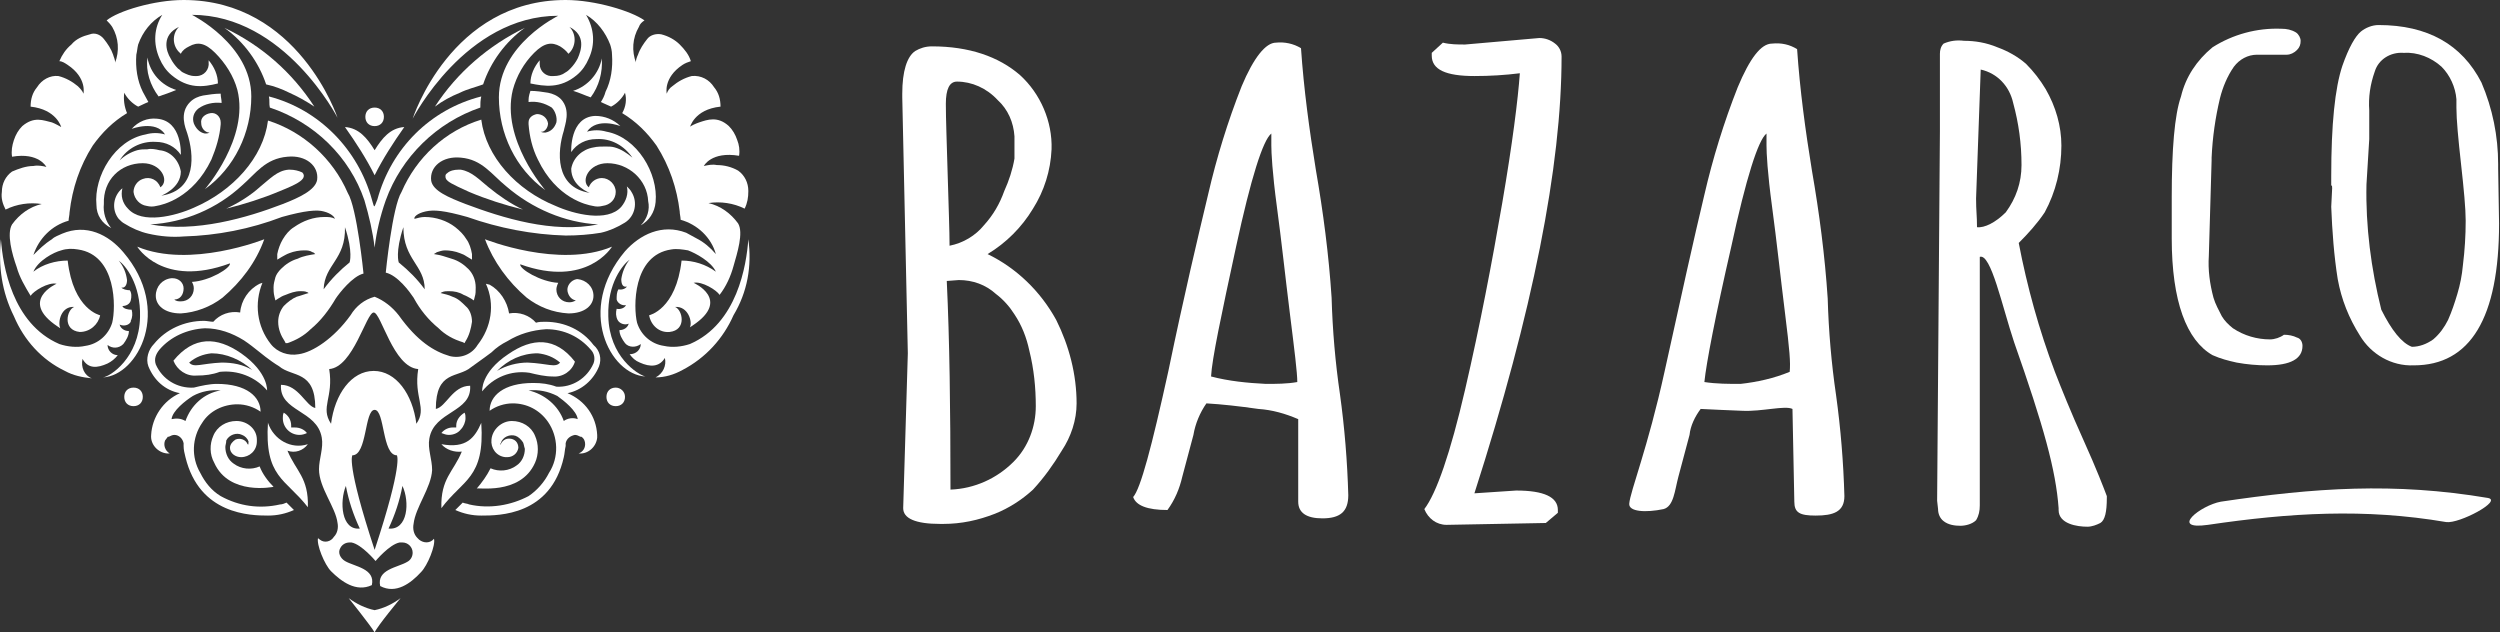 <?xml version="1.0" encoding="UTF-8"?> <!-- Generator: Adobe Illustrator 26.2.1, SVG Export Plug-In . SVG Version: 6.00 Build 0) --> <svg xmlns="http://www.w3.org/2000/svg" xmlns:xlink="http://www.w3.org/1999/xlink" id="Layer_1" x="0px" y="0px" viewBox="0 0 269.6 68.2" style="enable-background:new 0 0 269.6 68.2;" xml:space="preserve"><rect x="0" y="0" width="269.6" height="68.2" fill="#333333" stroke="none"/> <style type="text/css"> .st0{fill:#FFFFFF;} </style> <path class="st0" d="M97.9,38.1l-0.6-27.6v-0.4c0-2.4,0.5-4,1.4-4.6c0.5-0.3,1.1-0.5,1.8-0.5c4,0,7.2,1.1,9.5,3.1c2.2,2,3.5,5,3.4,8 c-0.1,2.3-0.8,4.5-2,6.4c-1.2,2-2.9,3.7-4.9,4.9c3.1,1.5,5.7,4,7.4,7.1c1.4,2.8,2.2,5.9,2.2,9c0,1.8-0.6,3.6-1.6,5.1 c-0.9,1.5-1.9,2.9-3.1,4.2c-1.2,1.1-2.6,2-4.1,2.6c-1.8,0.7-3.6,1.1-5.6,1.1h-0.3c-2.7,0-4-0.6-4-1.7L97.9,38.1z M103.2,8.8 c-0.8,0-1.2,0.8-1.2,2.4s0.1,4.2,0.2,7.7s0.2,6,0.2,7.6c1.5-0.3,2.8-1.1,3.7-2.2c1-1.1,1.7-2.3,2.2-3.7c0.5-1.1,0.9-2.3,1.1-3.5 v-2.4c-0.1-1.5-0.7-2.9-1.8-3.9C106.4,9.5,104.8,8.8,103.2,8.8z M109.3,49.8c1.6-1.6,2.4-3.8,2.4-6c0-2-0.2-4-0.7-6 c-0.3-1.4-0.8-2.7-1.6-3.9c-0.5-0.8-1.2-1.6-2-2.2c-1.1-1-2.5-1.5-4-1.5l-1.3,0.1c0.3,6.3,0.4,13.8,0.4,22.5 C105.1,52.7,107.5,51.6,109.3,49.8L109.3,49.8z"></path> <path class="st0" d="M142.6,55.9c-1.7,0-2.6-0.6-2.6-1.8v-8.9c-1.4-0.6-2.8-1-4.3-1.1c-2.1-0.3-3.9-0.5-5.6-0.6 c-0.7,1-1.2,2.2-1.4,3.4c-0.4,1.5-0.8,3-1.2,4.5c-0.3,1.3-0.8,2.5-1.6,3.6c-2.2,0-3.4-0.5-3.7-1.4c0.8-0.9,2-5.4,3.8-13.6 c1.7-8.2,3.2-14.5,4.3-19.1c0.9-3.9,2.1-7.8,3.6-11.6c1.3-3.1,2.6-4.7,3.7-4.7c0.9-0.1,1.9,0.1,2.7,0.6c0.3,4.4,0.9,8.8,1.6,13.1 c0.8,4.6,1.4,9.2,1.7,13.8c0.1,3.5,0.4,7,0.9,10.4c0.5,3.6,0.8,7.3,0.9,10.9C145.4,55.2,144.5,55.9,142.6,55.9z M139.1,33.8 c-0.5-4-0.9-7.8-1.4-11.5s-0.6-5.9-0.6-6.6c0-0.4,0-0.9,0-1.3c-0.9,0.7-2.2,4.8-3.8,12.2s-2.6,12.1-2.7,14c1.9,0.5,3.9,0.7,5.9,0.8 c1.1,0,2.3,0,3.4-0.2C139.9,40.2,139.6,37.8,139.1,33.8z"></path> <path class="st0" d="M158,4.8l8-0.7c0.6,0,1.2,0.2,1.7,0.6c0.4,0.3,0.7,0.8,0.7,1.4c0,11.8-3.1,27.5-9.4,47.1l4.5-0.3 c3,0,4.5,0.7,4.5,2.1v0.3l-1.3,1.1L156,56.6c-1.1,0-2-0.7-2.4-1.7c1.3-1.7,2.8-6,4.4-12.9s2.9-13.7,4-20.1s1.7-11.2,1.9-14 c-1.6,0.2-3.2,0.3-4.9,0.3c-3.1,0-4.6-0.7-4.6-2.2V5.7l1.2-1.1l0,0C156.4,4.8,157.2,4.8,158,4.8z"></path> <path class="st0" d="M195.8,55.6c-1.7,0-2.3-0.3-2.3-1.5l-0.2-10c-0.8-0.4-3.3,0.3-5.4,0.2s-2.8-0.1-4.5-0.2 c-0.6,0.8-1.1,1.8-1.2,2.8c-0.4,1.5-0.8,3-1.2,4.5s-0.5,3.2-1.6,3.5c-1.9,0.4-3.8,0.3-3.7-0.6c0.1-1.3,2-6,3.8-14.2 s3.2-14.5,4.3-19.1c0.9-3.9,2.1-7.8,3.6-11.6c1.3-3.1,2.5-4.7,3.7-4.7c1-0.1,1.9,0.1,2.7,0.6c0.3,4.4,0.9,8.8,1.6,13.1 c0.8,4.6,1.4,9.2,1.7,13.8c0.1,3.5,0.4,7,0.9,10.4c0.5,3.6,0.8,7.3,0.9,10.9C198.9,55.2,197.7,55.6,195.8,55.6z M192.5,33.8 c-0.5-4-0.9-7.8-1.4-11.5s-0.6-5.8-0.6-6.6c0-0.4,0-0.9,0-1.3c-0.9,0.7-2.2,4.8-3.8,12.2c-1.7,7.4-2.7,12.6-2.9,14.6 c1.3,0.2,2.6,0.2,3.9,0.2c1.8-0.2,3.6-0.6,5.3-1.3C193.1,39.1,193,37.8,192.5,33.8z"></path> <path class="st0" d="M208.9,54l0.3-39.8V5.8c0-0.4,0.1-0.8,0.4-1.1c0.7-0.3,1.4-0.4,2.2-0.3c1.2,0,2.4,0.2,3.6,0.7 c1.1,0.4,2.2,1,3.1,1.8c0.8,0.8,1.5,1.7,2.1,2.7c1.1,1.9,1.7,4,1.7,6.1c0,2.5-0.6,5-1.8,7.2c-0.8,1.2-1.8,2.3-2.8,3.3 c0.9,4.7,2.2,9.4,3.9,13.9c0.7,1.8,1.7,4.3,3.1,7.4s2.2,5.2,2.5,6v0.2c0,1.5-0.2,2.4-0.7,2.7c-0.4,0.2-0.9,0.4-1.4,0.4 c-1.1,0-3.1-0.3-3.1-1.8v-0.2c-0.3-4.1-1.6-8.8-4.8-17.9c-1.3-3.9-2.5-9.6-3.7-9.2v26.8c0,0.6-0.1,1.1-0.4,1.6 c-0.4,0.4-1.1,0.6-1.7,0.6c-0.6,0-1.3-0.1-1.8-0.5c-0.4-0.3-0.6-0.8-0.6-1.3L208.9,54z M213.6,7.5l-0.5,13.9c0,1.4,0.1,1.8,0.1,3.1 c0.8,0.1,2-0.5,3.1-1.6c1.1-1.5,1.7-3.2,1.7-5.1c0-2.3-0.3-4.5-0.9-6.7C216.7,9.3,215.4,7.9,213.6,7.5L213.6,7.5z"></path> <path class="st0" d="M234.2,25.7v-3.1v-1.3c0-5.2,0.3-8.9,1-10.9c0.5-2.1,1.7-3.9,3.4-5.3c2.2-1.4,4.8-2.1,7.4-2 c0.6,0,1.1,0.1,1.6,0.4c0.3,0.2,0.5,0.6,0.5,0.9c0,0.4-0.1,0.7-0.4,1c-0.3,0.3-0.7,0.5-1.1,0.5h-3.2c-1,0-1.9,0.5-2.5,1.3 c-0.7,1-1.2,2.2-1.5,3.4c-0.5,2.1-0.8,4.2-0.9,6.4v0.3l-0.3,10.3c-0.1,1.5,0.1,3,0.5,4.5c0.2,0.7,0.6,1.4,0.9,2 c0.3,0.5,0.7,0.9,1.2,1.3c1.2,0.8,2.6,1.2,4,1.2c0.5,0,1.1-0.2,1.5-0.5c0.5,0,1,0.1,1.4,0.3c0.4,0.1,0.6,0.5,0.6,0.9 c0,1.4-1.3,2.1-3.8,2.1c-1.1,0-2.2-0.1-3.3-0.3c-0.9-0.2-1.7-0.4-2.6-0.8C235.8,36.7,234.2,32.5,234.2,25.7z"></path> <path class="st0" d="M251.4,22.3l0.1-2c0-0.2,0-0.3-0.1-0.3v-1c0-5.6,0.4-9.5,1.2-11.9c0.7-2,1.4-3.2,2-3.7c0.5-0.4,1.2-0.7,1.9-0.7 c5.3,0,9,2.1,11.1,6.2c1.2,2.8,1.8,5.8,1.8,8.8v0.4l0.1,6c0,10.2-3.1,15.3-9.2,15.3c-2.4,0.1-4.6-1.2-5.8-3.2 c-1.2-1.9-2-3.9-2.4-6.1C251.7,27.6,251.5,24.9,251.4,22.3z M255.5,15l-0.3,4.9c-0.1,4.5,0.5,9.1,1.6,13.5c1.1,2.2,2.2,3.6,3.3,4 c0.8,0,1.6-0.3,2.3-0.8c0.7-0.6,1.2-1.3,1.6-2.1c0.4-0.9,0.7-1.8,1-2.8c0.3-1,0.5-2,0.6-3.1c0.2-1.6,0.3-3.2,0.3-4.8 c0-1.3-0.2-3.4-0.5-6.1c-0.3-2.7-0.5-4.8-0.5-6.1v-0.9c-0.1-1.3-0.7-2.6-1.6-3.5c-1.1-1-2.6-1.6-4.1-1.5c-1.4-0.1-2.7,0.7-3.1,2 c-0.5,1.4-0.7,2.8-0.6,4.2L255.5,15z"></path> <path class="st0" d="M238.1,56.6c8.8-1.3,16.9-1.8,25.7-0.3c1.4,0.2,6.1-2.3,4.5-2.6c-10.1-1.7-18.7-1.1-28.8,0.4 C237.3,54.5,233.9,57.2,238.1,56.6z"></path> <path class="st0" d="M31.3,18.3h-0.2c-1.2,0.1-2,1-3,1.8c-1.1,1-2.4,1.8-3.7,2.4c2-0.5,3.9-1.1,5.8-1.9c2-0.8,2.3-1.1,2.5-1.4 c0.1-0.2,0.1-0.4-0.1-0.6C32.2,18.4,31.7,18.3,31.3,18.3z"></path> <path class="st0" d="M40.4,13.6c0.6,0,1-0.4,1-1s-0.4-1-1-1s-1,0.4-1,1S39.8,13.6,40.4,13.6z"></path> <path class="st0" d="M40.7,21.5c-0.4,1-0.3,1-0.6,0c-1.5-5.4-5.7-9.7-11.1-11.1c0.1,0.4,0,0.8,0.1,1.2c4.8,1.6,8.6,5.3,10.2,10 c0.5,1.7,0.9,3.4,1.1,5.1c0.2-1.7,0.6-3.4,1.2-5.1c1.7-4.7,5.5-8.4,10.2-10c0-0.4,0-0.8,0.1-1.2C46.4,11.8,42.2,16,40.7,21.5z"></path> <path class="st0" d="M56.6,3c-3.9,1.9-7.3,4.8-9.7,8.5c0.8-0.6,1.7-1.1,2.7-1.5c0.8-0.4,1.7-0.6,2.5-0.9C52.9,6.7,54.5,4.5,56.6,3z"></path> <path class="st0" d="M30.6,33c-0.4,0.5-0.6,1.1-0.6,1.7c0,0.8,0.3,1.5,0.7,2.1l0.1,0.2L31,37c0.9-0.3,1.8-0.8,2.5-1.5 c1.1-0.9,2-2.1,2.7-3.3c0.4-0.6,1.8-2.4,3-2.7c0,0-0.7-7.1-1.7-8.7c-1.6-3.7-4.8-6.6-8.6-7.8c-0.5,4-3.8,7.6-8,9.4 c-2,0.9-5.6,1.8-7.1,0.1c-0.6-0.6-0.8-1.4-0.6-2.2c-1,0.8-1.2,2.3-0.4,3.3c0.2,0.2,0.4,0.4,0.6,0.5c0.8,0.5,1.7,0.9,2.6,1.1 c1.3,0.3,2.6,0.4,3.8,0.3c3.6-0.1,7.2-0.8,10.6-2.1c2.5-0.7,3.8-0.8,4.5-0.6c0.8,0.2,1.2,0.6,1.2,0.8l0,0c-0.3-0.2-0.7-0.2-1.1-0.2 c-1.2,0-2.3,0.4-3.3,1.1c-0.5,0.3-0.9,0.8-1.2,1.3c-0.3,0.5-0.5,1.1-0.6,1.6l0,0.6l0.5-0.3l0,0c0.2-0.1,0.5-0.3,0.8-0.4 c0.5-0.2,1.1-0.3,1.6-0.3l0,0c0.3,0,0.6,0,0.9,0.2c0.1,0,0.2,0.1,0.3,0.2c-0.6,0.1-1.3,0.2-1.9,0.5c-0.7,0.2-1.3,0.6-1.8,1.1 c-0.3,0.3-0.5,0.6-0.6,0.9c-0.1,0.4-0.2,0.7-0.2,1.1c0,0.3,0,0.6,0.1,1l0.1,0.4l0.3-0.2l0,0c0.3-0.2,0.5-0.3,0.8-0.4 c0.5-0.2,1-0.4,1.6-0.4l0,0c0.2,0,0.5,0,0.7,0.1c0.1,0,0.1,0.1,0.2,0.1c-0.4,0.1-0.9,0.3-1.3,0.4C31.5,32.2,31,32.6,30.6,33z M34.2,19.4c-0.2,1.1-1.9,1.9-3.7,2.6c-3.9,1.5-9.4,3.1-14.3,2.2c3.7-0.2,7.2-1.7,9.9-4.2c1.5-1.3,2.5-2.9,4.9-3.1 C33,16.7,34.4,17.9,34.2,19.4L34.2,19.4z M37.2,24.5c0.9,2.7,0.5,3.8,0.5,3.8c-1,0.8-2,1.8-2.8,2.9C35,28.5,37.3,28,37.2,24.5 L37.2,24.5z"></path> <path class="st0" d="M19.8,31.1c0-0.6-0.5-1.1-1.2-1.1h-0.1c-1,0.1-1.7,0.9-1.7,1.9c0,1,0.9,1.9,2.7,1.9c1.6-0.1,3.2-0.7,4.5-1.7 c2-1.7,3.6-3.8,4.5-6.3c0,0-8,3.2-13.7,0.8c0,0,2.7,4.5,10,1.8c0.1,0.5-2.2,1.9-4.1,2c0.1,0.2,0.2,0.4,0.2,0.7 c0,0.8-0.6,1.4-1.4,1.4c-0.2,0-0.5,0-0.7-0.2C19.4,32.3,19.8,31.8,19.8,31.1z"></path> <path class="st0" d="M51.9,12.9c-3.9,1.2-7,4.1-8.6,7.8c-1,1.6-1.7,8.7-1.7,8.7c1.3,0.3,2.6,2.1,3,2.7c0.7,1.3,1.6,2.4,2.7,3.3 c0.7,0.7,1.6,1.2,2.6,1.5l0.2,0.1l0.1-0.2c0.4-0.6,0.6-1.4,0.7-2.1c0-0.6-0.2-1.3-0.7-1.7c-0.4-0.4-0.8-0.8-1.4-1 c-0.4-0.2-0.9-0.3-1.3-0.4c0.1,0,0.1-0.1,0.2-0.1c0.2-0.1,0.5-0.1,0.7-0.1l0,0c0.6,0,1.1,0.1,1.6,0.4c0.3,0.1,0.6,0.3,0.8,0.4l0,0 l0.3,0.2l0.1-0.4c0.1-0.3,0.1-0.6,0.1-1c0-0.8-0.3-1.5-0.8-2c-0.5-0.5-1.1-0.9-1.8-1.1c-0.6-0.2-1.2-0.4-1.9-0.5 c0.1-0.1,0.2-0.1,0.3-0.2c0.3-0.1,0.6-0.2,0.9-0.2l0,0c0.5,0,1.1,0.1,1.6,0.3c0.3,0.1,0.5,0.2,0.8,0.4l0,0l0.5,0.3v-0.6 c-0.1-0.6-0.3-1.2-0.6-1.6c-0.3-0.5-0.7-0.9-1.2-1.3c-0.9-0.7-2.1-1.1-3.3-1.1c-0.4,0-0.7,0.1-1.1,0.2l0,0c-0.1-0.2,0.3-0.6,1.2-0.8 s2-0.1,4.5,0.6c3.4,1.2,7,1.9,10.6,2c1.3,0,2.6-0.1,3.8-0.3c0.9-0.2,1.8-0.6,2.6-1.1c1.1-0.7,1.4-2.2,0.7-3.3 c-0.1-0.2-0.3-0.4-0.5-0.6c0.2,0.8-0.1,1.6-0.6,2.2c-1.5,1.7-5.1,0.8-7.1-0.1C55.7,20.5,52.4,16.9,51.9,12.9z M45.8,31.2 c-0.8-1.1-1.7-2-2.8-2.9c0,0-0.4-1.1,0.5-3.8C43.5,28,45.8,28.6,45.8,31.2z M64.5,24.2c-4.9,1-10.3-0.7-14.3-2.2 c-1.8-0.7-3.5-1.4-3.7-2.5c-0.2-1.5,1.2-2.7,3.2-2.5c2.3,0.2,3.3,1.8,4.9,3.1C57.4,22.5,60.9,24,64.5,24.2L64.5,24.2z"></path> <path class="st0" d="M49.7,18.3h-0.3c-0.4,0-0.9,0.1-1.2,0.4c-0.2,0.1-0.2,0.4-0.1,0.6c0.2,0.3,0.5,0.5,2.5,1.4 c1.9,0.8,3.8,1.4,5.8,1.9c-1.3-0.6-2.6-1.5-3.7-2.4C51.7,19.4,50.9,18.5,49.7,18.3z"></path> <path class="st0" d="M59.1,13.3c-0.1-0.6-0.6-1-1.2-1c-0.5,0.1-0.9,0.4-0.9,0.9c0,0.1,0,0.2,0,0.2c0.1,1.3,0.4,2.6,1,3.8 c2,4.2,5.3,4.9,5.9,5c0.4,0.1,0.7,0.1,1.1,0c0.8-0.1,1.4-0.7,1.4-1.5c0-0.8-0.7-1.5-1.5-1.5c-0.6,0-1.2,0.4-1.4,1 c-0.9-0.7,0-2.6,2-2.6c2.3,0,4.3,1.8,4.4,4.1c0.2,0.9-0.1,1.9-0.8,2.6c0.9-0.5,1.5-1.4,1.6-2.5c0.3-3.1-2-7-5.3-7.6 c-0.7-0.2-1.4-0.2-2.1,0c1.1-1.6,3.6-0.6,3.6-0.6c-0.7-0.7-1.7-1.1-2.7-1.1c-2.8,0.1-2.6,3.9-2.6,3.9c0.6-0.9,1.6-1.4,2.7-1.4 c1.6-0.1,3,0.7,3.9,2c-0.6-0.5-1.2-0.9-1.9-1.1c-0.3-0.1-0.7-0.1-1-0.1c-0.4,0-0.9,0-1.3,0.1c-1.2,0.2-2.2,1.1-2.4,2.3l0,0 c0,1.9,2,2.6,2,2.6c-3.8-0.6-3.5-4.5-2.8-6.7c0.1-0.6,0.8-2.2-0.3-3.4c-0.4-0.4-0.9-0.6-1.4-0.7c-0.6-0.1-1.3-0.2-1.9-0.2 C57,10.4,57,10.6,57,11c0.9-0.1,1.7,0.1,2.5,0.6c0.4,0.4,0.6,1.1,0.5,1.6c-0.2,0.6-0.6,1-1.2,1.1c-0.2,0-0.3,0-0.5-0.1l0,0 C58.7,14.3,59.1,13.8,59.1,13.3z"></path> <path class="st0" d="M66,26.6c-5.7,2.4-13.7-0.8-13.7-0.8c0.9,2.4,2.5,4.6,4.5,6.3c1.3,1,2.8,1.6,4.5,1.7c1.8,0,2.7-0.9,2.7-1.9 c0-1-0.8-1.7-1.7-1.8h-0.1c-0.6,0.1-1.1,0.7-1,1.3c0.1,0.5,0.4,0.9,0.9,1c-0.2,0.1-0.4,0.2-0.7,0.2c-0.8,0-1.4-0.6-1.4-1.4 c0-0.2,0.1-0.5,0.2-0.7c-1.9-0.1-4.2-1.5-4.1-2C63.3,31.1,66,26.6,66,26.6z"></path> <path class="st0" d="M43.6,13.7c-1.5,0.1-2.4,1.2-3.2,2.5c-0.8-1.3-1.7-2.4-3.2-2.5c1.2,1.7,2.3,3.4,3.2,5.2 C41.3,17.1,42.4,15.4,43.6,13.7z"></path> <path class="st0" d="M64.9,6.3c-0.3,1.6-1.5,3-3.1,3.5c0.7,0.2,1.3,0.5,1.9,0.7C64.6,9.3,65,7.8,64.9,6.3z"></path> <path class="st0" d="M80.7,25.8c-0.2,2.8-1.2,9.1-6.3,11.3c-0.9,0.3-1.9,0.4-2.8,0.2c-1.4-0.2-2.5-1.2-2.9-2.5 c-0.4-1.6-0.5-7.3,3.7-7.9c0.6-0.1,1.2,0,1.8,0.1c0.8,0.3,2.5,1.2,3,2.3c-1.1-0.8-2.4-1.2-3.7-1.2c-0.6,5.3-3.5,5.9-3.5,5.9 c0.2,1.1,1.1,1.9,2.2,1.8c1.9-0.2,1.4-2.4,0.6-2.7c1.4-0.1,1.9,1.6,1.6,2.2l0.3-0.2c4.2-2.8,0.1-4.6,0.1-4.6 c0.9-0.2,2.5,0.8,2.8,1.3c0.7-0.9,1.2-2,1.5-3.1c0.4-1.4,1.1-3.6,0.5-4.6c-0.8-1.1-1.9-1.9-3.2-2.2c1.3-0.2,2.7,0,3.9,0.6 c0.3-0.6,0.4-1.2,0.4-1.9c0-0.9-0.4-1.7-1.1-2.2c-0.7-0.4-1.5-0.6-2.3-0.6c-0.5-0.1-0.9,0-1.4,0.1c0,0,0.8-1.6,3.8-1.1 c0.1-0.6,0-1.2-0.2-1.7c-0.2-0.6-0.5-1.1-0.9-1.5c-1.2-1.1-2.3-0.7-3.2-0.4c-0.3,0.1-1,0.4-1,0.5s0.4-1.9,3.3-2.2 c0-0.8-0.2-1.5-0.7-2.1c-0.5-0.8-1.4-1.3-2.4-1.2c-0.8,0.2-1.5,0.6-2.1,1.1c-0.3,0.2-0.5,0.5-0.6,0.8c0,0-0.4-1.7,1.7-3.1 c0.3-0.2,0.6-0.3,0.9-0.4c-0.2-0.7-0.7-1.3-1.2-1.8c-0.5-0.5-1.2-0.9-2-1.1c-0.6-0.1-1.2,0.1-1.5,0.5c-0.4,0.5-0.8,1.1-1,1.7 c-0.1,0.2-0.3,0.7-0.2,0.9c-0.5-1.3-0.4-2.7,0.3-3.9c0.1-0.3,0.3-0.5,0.6-0.7C68.1,1.2,64.2,0,61,0C48.6,0,44.5,12.8,44.5,12.8 S50.2,1.7,60.2,1.7c0,0-6.4,3.1-6.4,8.8c0,3.9,1.8,7.7,5,10c0,0-4.8-5.5-3.5-10.8c0.4-1.5,1.2-2.9,2.3-4c1.1-1.1,1.9-1.2,2.8-0.7 c0.3,0.2,0.6,0.4,0.9,0.8c0.8-0.7,0.9-2,0.2-2.8c0,0,0,0-0.1-0.1c1.8,0.9,1.3,2.5,0.9,3.4c-0.2,0.4-0.5,0.8-0.8,1.1 c-0.1,0.1-0.3,0.3-0.5,0.4c-0.4,0.3-0.8,0.4-1.3,0.4c-0.8,0.1-1.5-0.5-1.5-1.3c0-0.1,0-0.1,0-0.2c0-0.1,0-0.1,0-0.2 c-0.6,0.7-1,1.6-1,2.5c1.5,0.3,3.2,0.6,5-0.9c0.6-0.5,1-1.1,1.3-1.8c0.7-1.5,0.6-3.2-0.3-4.7c1.2,0.7,2.1,1.9,2.6,3.2 c0.1,0.3,0.2,0.7,0.2,1.1c0.1,1.4-0.1,2.8-0.7,4c-0.1,0.4-0.3,0.8-0.5,1.1c0,0,0.4,0.2,1.1,0.5c0.6-0.3,1.2-0.9,1.5-1.5 c0.2,0.7,0.1,1.5-0.3,2.2c1.5,0.9,2.7,2.1,3.7,3.5c1.4,2.2,2.2,4.6,2.5,7.1c0,0.3,0.1,0.6,0.1,0.9c1.8,0.5,3.3,1.9,3.8,3.7 c-0.6-0.7-1.3-1.3-2.1-1.7c-0.4-0.2-0.7-0.4-1.1-0.6c-2.6-1-5,0.2-6.6,2c-5.3,6.3-1.6,13.3,2.2,13.5c-0.8-0.2-3.9-2.1-4-6.5 c-0.1-3.6,1.6-5.6,2.3-6.1c-0.5,0.6-0.8,1.4-0.9,2.1c0,0.6,0.2,0.9,0.6,0.8c-0.1,0.2-0.5,0.4-0.9,0.3c-0.2,0.3-0.2,0.7-0.2,1.1 c0.1,0.4,0.6,0.7,1,0.6c-0.1,0.3-0.6,0.5-1,0.4c-0.1,0.4-0.1,0.8,0.1,1.2c0.2,0.4,0.8,0.6,1.2,0.4c0,0,0,0,0,0 c-0.1,0.4-0.5,0.7-1,0.7c0,0.5,0.3,1,0.6,1.4c0.4,0.5,1.2,0.5,1.7,0.1c0,0,0,0,0,0c0,0.6-0.5,1.1-1.2,1.1c0.3,0.4,0.6,0.7,1.1,0.9 c1.1,0.5,2.1,0.5,2.7-0.5c0.2,0.8-0.2,1.7-1,2.1c1,0,2-0.3,2.9-0.8c2.5-1.3,4.4-3.4,5.5-5.9C80.6,31.5,81.1,28.7,80.7,25.8z"></path> <path class="st0" d="M51.9,45.6c-0.7,1.6-1.6,2.8-4.3,2.3c0.5,0.6,1.4,0.9,2.2,0.8c-0.9,2.2-2.3,2.9-2.2,6.1 C49.9,51.7,52.3,51.6,51.9,45.6z"></path> <path class="st0" d="M57.7,49.9c0.4-0.9,0.4-2,0-2.9c-0.4-1-1.4-1.6-2.5-1.6c-1.1,0-2.1,0.9-2.2,2c-0.1,0.9,0.5,1.8,1.5,1.9 c0.1,0,0.2,0,0.2,0c0.6,0,1.1-0.4,1.2-1c0,0,0,0,0,0c0-0.6-0.4-1-1-1c-0.4,0-0.7,0.2-0.9,0.6c-0.1,0.1-0.1,0,0-0.1 c0.2-0.7,1-1,1.6-0.8c0.3,0.1,0.6,0.4,0.8,0.7c0.1,0.2,0.1,0.4,0.2,0.7c0,0.7-0.3,1.4-0.9,1.8c-0.8,0.6-1.9,0.7-2.8,0.3 c-0.4,0.8-0.9,1.5-1.5,2.2C51.3,52.5,56.1,53.5,57.7,49.9z"></path> <path class="st0" d="M47.6,46.7c0.3,0.1,0.5,0.2,0.8,0.2c0.5,0,1-0.2,1.3-0.6c0.3-0.3,0.5-0.8,0.5-1.2c0-0.2,0-0.4-0.1-0.6 c-0.5,0.3-0.9,0.8-0.9,1.4c0,0.1,0,0.1,0,0.2c-0.1,0-0.3,0-0.4,0C48.4,46.1,47.9,46.3,47.6,46.7z"></path> <path class="st0" d="M37.6,64.5c0,0,2.4,3,2.8,3.7c0.3-0.7,2.8-3.7,2.8-3.7c-0.8,0.6-1.8,1.1-2.8,1.3C39.4,65.6,38.4,65.1,37.6,64.5 z"></path> <path class="st0" d="M58.8,34.7c-0.3,0-0.7,0-1,0.1c-0.7-0.8-1.8-1.2-2.9-1c-0.2-1.3-1-2.5-2.1-3.1l-0.4-0.1c1,2.2,0.6,4.7-0.9,6.6 c-0.6,1-1.8,1.5-3,1.2C46.8,37.9,45,36.8,43,34c-0.7-0.9-1.6-1.6-2.6-2c-1.1,0.3-2,1-2.6,2c-1.8,2.5-4.1,4-5.6,4.2 c-1.1,0.2-2.3-0.2-3-1.1c-1.5-1.9-1.8-4.4-0.9-6.6L28,30.6c-1.2,0.6-2,1.8-2.1,3.1c-1.1-0.2-2.2,0.2-2.9,1c-0.3,0-0.7-0.1-1-0.1 c-2.1,0-4.1,0.9-5.4,2.5c-0.6,0.6-0.9,1.6-0.6,2.4c0.6,1.5,1.8,2.6,3.4,2.9c-1.8,0.8-3,2.6-3.1,4.5c-0.1,1,0.7,1.9,1.7,2 c0.1,0,0.2,0,0.3,0c-0.5-0.3-0.7-0.9-0.5-1.4c0.1-0.1,0.2-0.3,0.3-0.4h0.1c0.2-0.1,0.4-0.2,0.6-0.2c0.5,0,0.9,0.4,1,0.9 c0,0.1,0,0.2,0,0.3c0,0.4,0.1,0.8,0.2,1.2c1.5,6.2,7,6.3,8.9,6.3c1,0,1.9-0.2,2.8-0.6l-0.8-0.8c-0.2,0.1-0.5,0.2-0.7,0.2 c-2.2,0.5-4.4,0.2-6.4-0.9c-1-0.6-1.7-1.5-2.2-2.5c-1-1.7-0.9-3.8,0.2-5.4c0.8-1.3,2.3-2,3.8-2c0.9,0,1.8,0.3,2.5,0.8 c0-1.6-1.5-3-4.7-3c-0.8,0-1.7,0.2-2.5,0.4c-1.8,0.1-3.4-0.9-4.1-2.5c-0.2-0.6,0-1.1,0.4-1.6c1.2-1.4,3-2.2,4.9-2.3 c1.5,0,2.9,0.5,4.2,1.3c0.6,0.4,1.1,0.8,1.6,1.2c0,0,1.2,1,2.2,1.6c1.4,1.2,3.9,0.4,3.9,4.5c-1-0.2-1.8-2.5-3.7-2.5 c-0.2,2.9,3.9,2.7,4.4,5.7c0.2,1.1-0.3,2.3-0.3,3.4c0,2,1.8,4.1,2,5.8c0.1,0.5,0,1.1-0.4,1.5c-0.3,0.5-1,0.7-1.5,0.3 c-0.1-0.1-0.2-0.1-0.2-0.2c-0.2,0.7,0.7,2.9,1.4,3.6c1.1,1.1,2.7,2.3,4.4,1.5c0.4-1.8-1.9-2-2.9-2.6c-0.5-0.3-0.8-0.9-0.5-1.4 c0.2-0.4,0.6-0.6,1-0.6c0.1,0,0.2,0,0.2,0c1.1,0.2,2.6,2,2.6,2s1.5-1.8,2.6-2c0.1,0,0.2,0,0.3,0c0.6,0,1.1,0.5,1.1,1.1 c0,0.4-0.2,0.8-0.6,1c-1,0.6-3.3,0.8-2.9,2.6c1.7,0.9,3.3-0.3,4.4-1.5c0.7-0.7,1.6-2.9,1.4-3.6c-0.4,0.5-1.1,0.5-1.6,0.1 c-0.1-0.1-0.2-0.2-0.2-0.2c-0.4-0.4-0.5-1-0.4-1.5c0.2-1.8,1.9-3.9,2-5.8c0-1.2-0.5-2.3-0.3-3.4c0.5-3,4.6-2.8,4.4-5.7 c-1.9,0-2.6,2.3-3.7,2.5c0-4.2,2.4-3.3,3.8-4.5c1-0.7,2.2-1.6,2.2-1.6c0.5-0.5,1.1-0.9,1.7-1.2c1.3-0.8,2.7-1.2,4.2-1.3 c1.9,0,3.6,0.8,4.8,2.2c0.4,0.4,0.5,1,0.3,1.5c-0.7,1.6-2.3,2.6-4,2.5c-0.8-0.3-1.6-0.4-2.5-0.4c-3.2,0-4.7,1.4-4.7,3 c0.7-0.5,1.6-0.8,2.5-0.8c1.5,0,2.9,0.7,3.8,2c1.1,1.6,1.2,3.8,0.1,5.5c-0.5,1-1.3,1.9-2.2,2.5c-1.9,1-4.2,1.4-6.4,0.9 c-0.2-0.1-0.5-0.1-0.7-0.2l-0.8,0.8c0.9,0.4,1.8,0.6,2.8,0.6c1.9,0,7.5,0,8.9-6.3c0.1-0.4,0.1-0.8,0.2-1.2c0-0.1,0-0.2,0-0.3 c0.1-0.5,0.5-0.8,1-0.9c0.2,0,0.4,0.1,0.6,0.2c0,0,0,0,0.1,0c0.3,0.2,0.4,0.5,0.4,0.8c0,0.4-0.2,0.8-0.7,1c1,0.1,1.9-0.7,2-1.7 c0-0.1,0-0.2,0-0.3c-0.1-2-1.3-3.7-3.2-4.5c1.5-0.3,2.8-1.4,3.4-2.9c0.3-0.8,0.1-1.7-0.6-2.3C62.8,35.6,60.9,34.7,58.8,34.7z M23.8,42.1c-1.8,0.3-3.2,1.6-3.8,3.3c-0.5-0.3-1-0.3-1.5-0.2c0.1-0.9,1.5-2,2.3-2.5C21.7,42.2,22.8,42,23.8,42.1L23.8,42.1z M37.3,52.4c0.3,1.6,0.8,3.1,1.5,4.6C36.8,57.2,36.6,54.1,37.3,52.4L37.3,52.4z M40.4,59.3C37.3,49.9,38,49.1,38,49.1 c1.6,0,1.3-4.9,2.4-4.9s0.8,4.9,2.4,4.9C42.8,49.1,43.5,49.9,40.4,59.3L40.4,59.3z M41.9,57c0.7-1.5,1.2-3,1.5-4.6 C44.2,54.1,44,57.2,41.9,57L41.9,57z M44.9,45.7c-0.4-3.2-2.2-5.7-4.6-5.7s-4.2,2.5-4.6,5.7c-1.2-1.8,0.3-2.8-0.2-5.9 c2.6-0.2,4-6.1,4.8-6.1s2.1,5.9,4.8,6.1C44.6,42.9,46.1,44,44.9,45.7L44.9,45.7z M62.3,45.2c-0.5-0.2-1.1-0.1-1.5,0.2 c-0.6-1.7-2.1-2.9-3.8-3.3c1.1-0.1,2.1,0.1,3.1,0.6C60.8,43.2,62.2,44.3,62.3,45.2L62.3,45.2z"></path> <path class="st0" d="M15.4,17.6c2,0,2.9,1.9,1.9,2.6c-0.3-0.8-1.1-1.2-1.9-0.9c-0.6,0.2-1,0.8-1,1.4c0.1,0.8,0.7,1.4,1.4,1.5 c0.4,0.1,0.7,0.1,1.1,0c0.6-0.1,3.9-0.8,5.9-5c0.5-1.2,0.9-2.5,1-3.8c0-0.1,0-0.2,0-0.2c0-0.6-0.5-1.1-1.1-1s-1.1,0.5-1,1.1 c0,0.5,0.4,1,0.9,1l0,0c-0.2,0.1-0.3,0.1-0.5,0.1c-0.6-0.1-1-0.6-1.2-1.1c-0.2-0.6,0-1.2,0.5-1.6c0.7-0.5,1.6-0.7,2.5-0.6 c0-0.4-0.1-0.6-0.1-1c-0.6,0-1.3,0.1-1.9,0.2c-0.5,0.1-1,0.3-1.4,0.7c-1.2,1.2-0.5,2.8-0.3,3.4c0.7,2.2,1.1,6.1-2.8,6.7 c0,0,2.1-0.8,2.1-2.6l0,0c-0.2-1.2-1.1-2.2-2.3-2.3c-0.4-0.1-0.9-0.2-1.3-0.1c-0.4,0-0.7,0-1.1,0.1c-0.7,0.2-1.4,0.6-1.9,1.1 c0.8-1.3,2.3-2.1,3.9-2c1.1,0,2.1,0.5,2.7,1.4c0,0,0.2-3.7-2.6-3.9c-1-0.1-2,0.3-2.7,1.1c0,0,2.6-1,3.6,0.6c-0.7-0.2-1.4-0.2-2.1,0 c-3.3,0.6-5.6,4.5-5.3,7.6c0,1.1,0.6,2,1.6,2.5c-0.6-0.7-0.9-1.7-0.8-2.6C11.1,19.4,13,17.6,15.4,17.6z"></path> <path class="st0" d="M57.1,40.2c0.8,0.2,1.7,0.4,2.5,0.4c1.1,0.1,2.1-0.6,2.4-1.6c-2.1-2.7-4.6-2.6-7.2-0.8c-3,2-2.8,4-2.8,4 C53.2,40.7,55.1,39.9,57.1,40.2z M58,38.1c0.9,0.1,1.7,0.4,2.4,1c-0.5,0.6-1.3,0.1-3.5,0c-1.1,0-2.3,0.3-3.3,0.9 C54.8,38.8,56.3,38.1,58,38.1z"></path> <path class="st0" d="M30.6,44.5c-0.1,0.2-0.1,0.4-0.1,0.6c0,1,0.8,1.8,1.8,1.8c0.3,0,0.6-0.1,0.8-0.2c-0.3-0.4-0.8-0.6-1.3-0.6 c-0.1,0-0.3,0-0.4,0c0-0.1,0-0.1,0-0.2C31.4,45.3,31.1,44.8,30.6,44.5z"></path> <path class="st0" d="M66.4,41.8c-0.6,0-1,0.4-1,1s0.4,1,1,1s1-0.4,1-1S66.9,41.8,66.4,41.8z"></path> <path class="st0" d="M33.9,11.5c-2.4-3.7-5.7-6.6-9.7-8.5c2.1,1.5,3.7,3.7,4.5,6.1c0.9,0.2,1.7,0.5,2.5,0.9 C32.1,10.4,33,10.9,33.9,11.5z"></path> <path class="st0" d="M15.1,34.2c-0.1,4.4-3.2,6.4-4,6.5c3.8-0.2,7.5-7.3,2.2-13.5c-1.6-1.9-4-3.1-6.6-2c-0.4,0.2-0.8,0.3-1.1,0.6 c-0.8,0.5-1.4,1.1-2,1.7c0.6-1.8,2-3.2,3.8-3.7c0-0.3,0.1-0.6,0.1-0.9c0.3-2.6,1.1-5,2.5-7.2c1-1.4,2.2-2.6,3.7-3.5 c-0.3-0.7-0.4-1.5-0.3-2.2c0.3,0.6,0.9,1.2,1.5,1.5c0.6-0.3,1.1-0.5,1.1-0.5c-0.2-0.4-0.4-0.7-0.6-1.1c-0.6-1.2-0.8-2.6-0.7-4 c0.1-0.4,0.1-0.7,0.2-1.1c0.5-1.4,1.4-2.5,2.6-3.2c-0.9,1.4-1,3.1-0.3,4.7c0.3,0.7,0.7,1.3,1.3,1.8c1.8,1.5,3.4,1.3,5,0.9 c0-0.9-0.4-1.8-1-2.5c0,0.1,0,0.1,0,0.2c0.1,0.8-0.5,1.5-1.3,1.5c-0.1,0-0.1,0-0.2,0c-0.5,0-0.9-0.2-1.3-0.4 c-0.2-0.1-0.3-0.3-0.5-0.4c-0.3-0.3-0.6-0.7-0.8-1.1c-0.5-0.8-1-2.5,0.9-3.4c-0.8,0.8-0.7,2.1,0.1,2.8c0,0,0,0,0.1,0.1 C19.7,5.4,20,5.2,20.4,5c0.9-0.5,1.7-0.4,2.8,0.7c1.1,1.1,2,2.5,2.4,4c1.3,5.2-3.5,10.7-3.5,10.7c3.2-2.3,5-6.1,5-10 c0-5.6-6.4-8.8-6.4-8.8c10,0,15.7,11.1,15.7,11.1S32.2,0,19.8,0c-3.2,0-7.1,1.2-8.3,2.2c0.2,0.2,0.4,0.4,0.6,0.7 c0.7,1.2,0.8,2.6,0.3,3.9c0.1-0.2-0.2-0.8-0.2-0.9c-0.2-0.6-0.6-1.2-1-1.7c-0.4-0.5-1-0.7-1.5-0.5c-0.8,0.2-1.5,0.5-2,1.1 c-0.6,0.5-1,1.1-1.3,1.8C6.7,6.6,7,6.8,7.3,7C9.4,8.4,9,10.1,9,10.1C8.9,9.8,8.6,9.5,8.4,9.3C7.8,8.8,7.1,8.4,6.3,8.2 C5.4,8.1,4.5,8.6,4,9.4c-0.5,0.6-0.7,1.3-0.7,2.1c2.8,0.3,3.3,2.2,3.3,2.2s-0.7-0.4-1-0.5c-0.9-0.2-1.9-0.7-3.2,0.4 c-0.4,0.4-0.7,0.9-0.9,1.5c-0.2,0.6-0.3,1.2-0.2,1.8C4.2,16.4,5,18,5,18c-0.4-0.1-0.9-0.2-1.4-0.1c-0.8,0-1.6,0.3-2.3,0.6 c-0.7,0.5-1.1,1.3-1.1,2.2c-0.1,0.7,0.1,1.3,0.4,1.9C1.8,22,3.2,21.8,4.5,22c-1.3,0.3-2.4,1.1-3.2,2.2c-0.6,1,0,3.2,0.5,4.6 c0.3,1.1,0.9,2.1,1.5,3.1c0.3-0.5,1.9-1.5,2.8-1.3c0,0-4.1,1.8,0.1,4.6l0.3,0.2C6.2,34.7,6.6,33,8,33.1c-0.8,0.3-1.3,2.5,0.6,2.7 c1.1,0,2-0.8,2.2-1.8c0,0-2.9-0.6-3.5-5.9c-1.3,0-2.7,0.4-3.7,1.2c0.5-1.2,2.2-2.1,3-2.3c0.6-0.2,1.2-0.2,1.8-0.1 c4.2,0.6,4.1,6.3,3.7,7.9c-0.4,1.3-1.5,2.3-2.9,2.5c-0.9,0.2-1.9,0.1-2.8-0.2c-5.1-2.2-6.1-8.5-6.3-11.3c-0.3,2.9,0.1,5.7,1.4,8.3 C2.6,36.7,4.5,38.8,7,40c0.9,0.5,1.9,0.7,2.9,0.8c-0.8-0.3-1.2-1.2-1-2.1c0.6,1.1,1.6,1,2.7,0.5c0.4-0.2,0.8-0.5,1.1-0.9 c-0.6,0-1.1-0.5-1.1-1.1c0.5,0.4,1.2,0.4,1.7-0.1c0,0,0,0,0,0c0.3-0.4,0.6-0.9,0.6-1.4c-0.5,0-0.9-0.3-1-0.7c0.4,0.2,1,0.1,1.2-0.3 c0,0,0,0,0-0.1c0.2-0.4,0.2-0.8,0.1-1.2c-0.4,0-0.9-0.1-1-0.4c0.4,0,0.8-0.2,0.9-0.6c0.1-0.4,0.1-0.8-0.1-1.1 c-0.3,0-0.8-0.1-0.9-0.3c0.3,0.1,0.6-0.2,0.6-0.8c-0.1-0.8-0.4-1.5-0.9-2.1C13.5,28.6,15.2,30.6,15.1,34.2z"></path> <path class="st0" d="M19,9.7c-1.6-0.5-2.8-1.8-3.1-3.5c-0.2,1.5,0.3,3,1.2,4.2C17.7,10.2,18.3,10,19,9.7z"></path> <path class="st0" d="M26,38.1c-2.6-1.8-5.1-1.9-7.3,0.8c0.4,1,1.4,1.7,2.5,1.6c0.9,0,1.7-0.1,2.5-0.4c1.9-0.2,3.8,0.5,5.1,2 C28.8,42.2,29,40.2,26,38.1z M23.9,39.1c-2.2,0.1-3,0.6-3.5,0c0.7-0.6,1.5-0.9,2.4-1c1.6,0,3.2,0.7,4.4,1.8 C26.2,39.3,25.1,39.1,23.9,39.1L23.9,39.1z"></path> <path class="st0" d="M26.7,47.9c-0.2-0.5-0.8-0.7-1.3-0.5c-0.3,0.2-0.6,0.5-0.6,0.9c0,0.6,0.6,1,1.2,1c0,0,0,0,0,0 c0.9,0,1.7-0.7,1.7-1.7c0-0.1,0-0.2,0-0.2c0-1.1-1-2-2.2-2c-1.1,0-2.1,0.6-2.5,1.6c-0.4,0.9-0.4,2,0.1,2.9c1.6,3.6,6.4,2.6,6.4,2.6 c-0.6-0.6-1.2-1.4-1.5-2.2c-0.9,0.4-2,0.3-2.8-0.3c-0.6-0.4-0.9-1.1-0.9-1.8c0-0.2,0.1-0.4,0.1-0.7c0.3-0.6,1.1-0.9,1.7-0.6 c0.3,0.1,0.6,0.4,0.7,0.7C26.8,47.9,26.8,48,26.7,47.9z"></path> <path class="st0" d="M33.2,47.9c-1.8,0.6-3.7-0.5-4.3-2.3c0,0,0,0,0-0.1c-0.4,6,1.9,6.1,4.3,9.2c0.1-3.2-1.3-3.9-2.2-6.1 C31.8,48.9,32.7,48.6,33.2,47.9z"></path> <path class="st0" d="M14.4,41.8c-0.6,0-1,0.4-1,1s0.4,1,1,1s1-0.4,1-1S15,41.8,14.4,41.8z"></path> </svg> 